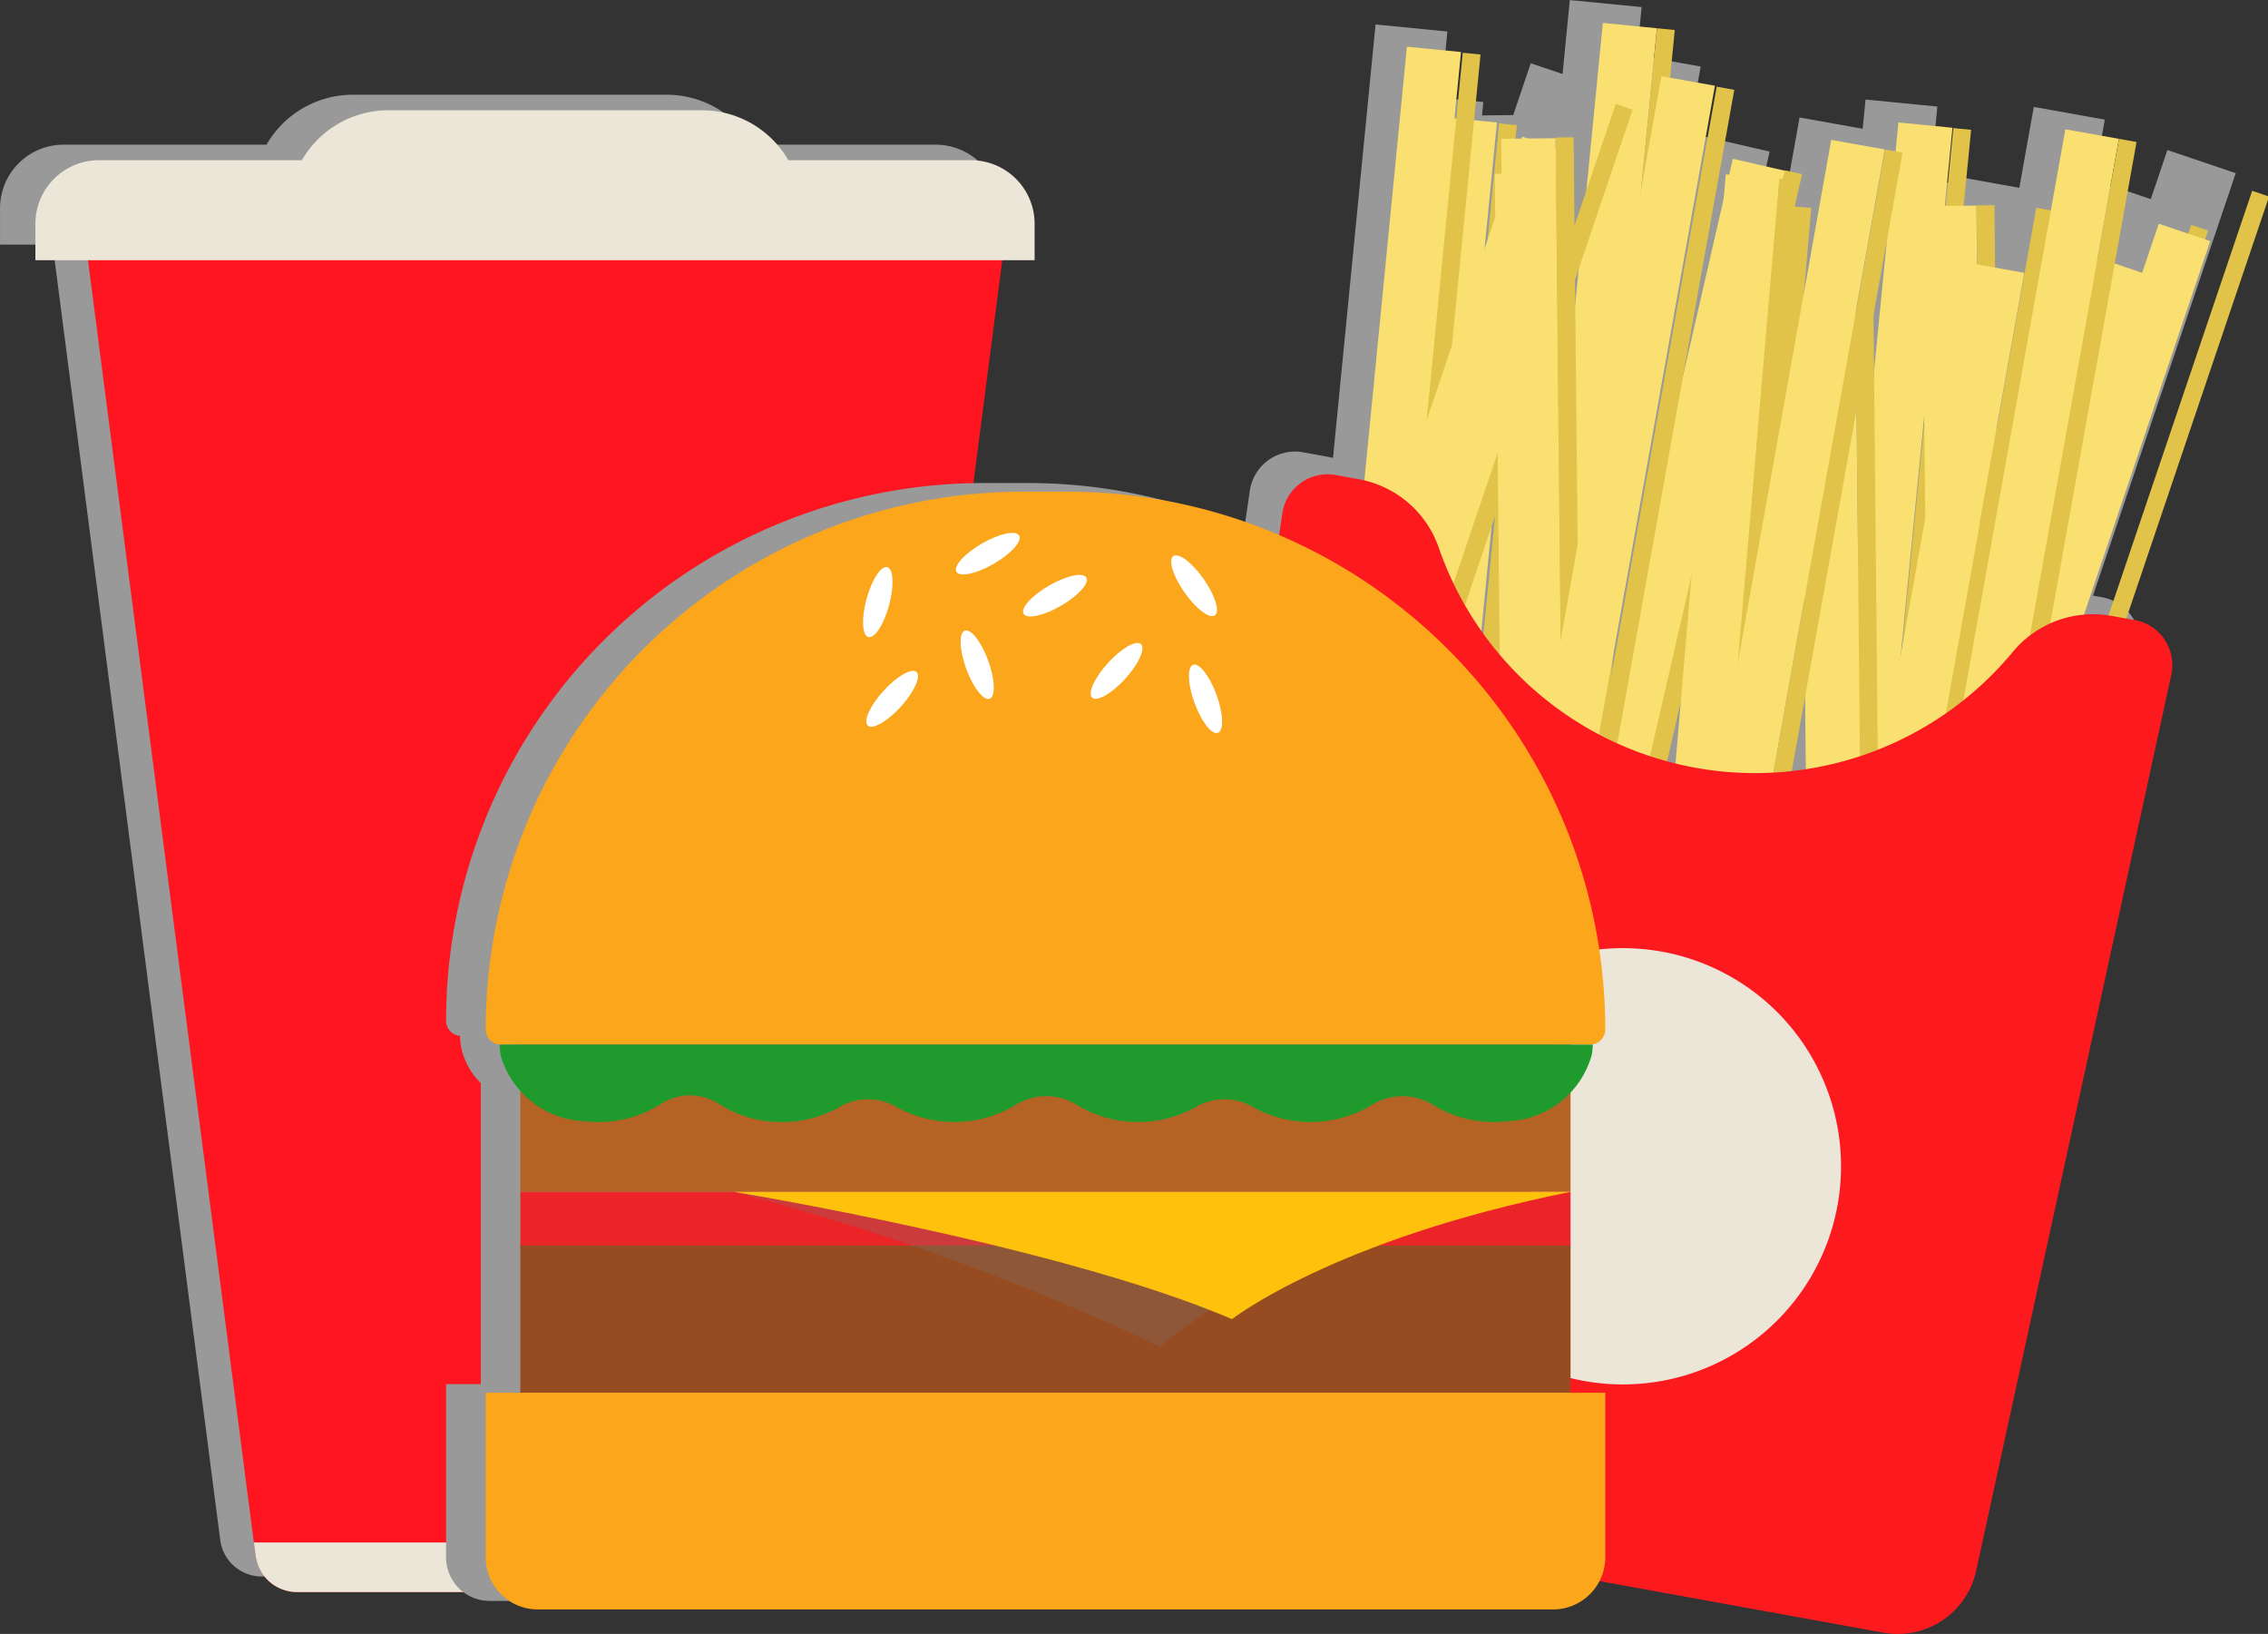 <svg xmlns="http://www.w3.org/2000/svg" viewBox="0 0 61.649 44.41">
  <rect x="0" y="0" width="61.649" height="44.41" fill="#333333" stroke="none"/>
  <defs>
    <style>
      .cls-1 {
        isolation: isolate;
      }

      .cls-2 {
        fill: #999;
      }

      .cls-12, .cls-2 {
        mix-blend-mode: multiply;
      }

      .cls-3 {
        fill: #ff1520;
      }

      .cls-4 {
        fill: #ece6d9;
      }

      .cls-5 {
        fill: #fae070;
      }

      .cls-6 {
        fill: #e0c348;
      }

      .cls-7 {
        fill: #fc1a1f;
      }

      .cls-8 {
        fill: #fba61b;
      }

      .cls-9 {
        fill: #b56225;
      }

      .cls-10 {
        fill: #eb2527;
      }

      .cls-11 {
        fill: #974b21;
      }

      .cls-12 {
        fill: #777;
        opacity: 0.27;
      }

      .cls-13 {
        fill: #fec20c;
      }

      .cls-14 {
        fill: #fff;
      }

      .cls-15 {
        fill: #1f9b2e;
      }
    </style>
  </defs>
  <title>restaurant_icon</title>
  <g class="cls-1">
    <g id="Livello_1" data-name="Livello 1">
      <g>
        <path class="cls-2" d="M4247.601,1305.864a1.727,1.727,0,0,0-1.727-1.727h-4.965a2.713,2.713,0,0,0-2.35-1.358h-8.525a2.713,2.713,0,0,0-2.35,1.358h-5.516a1.727,1.727,0,0,0-1.727,1.727v.989h1.43l4.509,34.853.047.358a1.137,1.137,0,0,0,1.127.99h13.485a1.137,1.137,0,0,0,1.127-.99l.047-.358,4.509-34.853h.878Z" transform="translate(-4220.44 -1300.205)"/>
        <g>
          <path class="cls-3" d="M4247.781,1306.524l-4.606,35.606-.048.358a1.137,1.137,0,0,1-1.127.99h-13.485a1.137,1.137,0,0,1-1.127-.99l-.048-.358-4.606-35.606Z" transform="translate(-4220.44 -1300.205)"/>
          <path class="cls-4" d="M4246.835,1304.56h-4.965a2.713,2.713,0,0,0-2.35-1.358h-8.525a2.713,2.713,0,0,0-2.35,1.358h-5.516a1.727,1.727,0,0,0-1.727,1.728v.989h27.161v-.989A1.728,1.728,0,0,0,4246.835,1304.56Z" transform="translate(-4220.44 -1300.205)"/>
          <path class="cls-4" d="M4243.175,1342.13l-.048.358a1.137,1.137,0,0,1-1.127.99h-13.485a1.137,1.137,0,0,1-1.127-.99l-.048-.358Z" transform="translate(-4220.44 -1300.205)"/>
        </g>
        <path class="cls-2" d="M4277.592,1316.441l-.26-.047,3.88-11.483-.459-.155-1.399-.473-.451,1.334-1.202-.406-.768,2.272.72-4.027-.476-.085-1.454-.26-.393,2.198-.421-.075-1.454-.26-.035.195-.133.001-.388.004.203-2.073-.482-.047-1.47-.144-.078.795-.262-.047-1.454-.26-.775,4.334.212-2.492-.446-.038.003-.035.193-.843-.472-.108-1.439-.33-.101.442-.077-.007-.046.542-1.123,4.892,1.383-7.742-.477-.085-1.256-.224.128-1.307-.482-.047-1.47-.144-.197,2.01-.865-.292-.476,1.409-.849.009.036-.364-.482-.047-.672-.066.177-1.804-.482-.047-1.47-.144-1.157,11.781c-.055-.014-.111-.026-.167-.036l-.643-.117a1.242,1.242,0,0,0-1.451,1.043l-3.595,24.663a2.18,2.18,0,0,0,1.768,2.46l18.167,3.298a2.18,2.18,0,0,0,2.52-1.681l5.304-24.353A1.242,1.242,0,0,0,4277.592,1316.441Zm-8.941,4.054c-.12.018-.241.034-.363.048l.344-1.926Zm-3.558-.161c-.069-.017-.138-.035-.207-.054l.336-1.464Zm-4.767-3.38.004.426-.041-.048Zm2.046-9.841.096-.284-.089.911Zm8.13,2.436-.013-1.32.317-1.775Z" transform="translate(-4220.44 -1300.205)"/>
        <g>
          <g>
            <rect class="cls-5" x="4249.368" y="1312.764" width="20.148" height="1.477" transform="translate(-1684.198 4124.101) rotate(-84.396)"/>
            <rect class="cls-6" x="4250.343" y="1313.356" width="20.148" height="0.485" transform="translate(-1685.297 4124.369) rotate(-84.369)"/>
          </g>
          <g>
            <rect class="cls-5" x="4248.391" y="1310.847" width="20.148" height="1.477" transform="translate(-1683.172 4121.4) rotate(-84.396)"/>
            <rect class="cls-6" x="4249.366" y="1311.439" width="20.148" height="0.485" transform="translate(-1683.345 4122.056) rotate(-84.382)"/>
          </g>
          <g>
            <rect class="cls-5" x="4261.706" y="1312.887" width="20.148" height="1.476" transform="translate(-1673.214 4136.481) rotate(-84.395)"/>
            <rect class="cls-6" x="4262.682" y="1313.479" width="20.148" height="0.485" transform="translate(-1674.209 4136.794) rotate(-84.37)"/>
          </g>
          <g>
            <rect class="cls-5" x="4249.82" y="1317.64" width="20.148" height="1.477" transform="translate(-1688.642 4128.952) rotate(-84.396)"/>
            <rect class="cls-6" x="4250.796" y="1318.232" width="20.148" height="0.485" transform="translate(-1689.659 4129.252) rotate(-84.37)"/>
          </g>
          <g>
            <rect class="cls-5" x="4255.905" y="1313.749" width="20.148" height="1.477" transform="translate(-2189.944 3878.098) rotate(-77.073)"/>
            <rect class="cls-6" x="4256.861" y="1314.465" width="20.148" height="0.485" transform="translate(-2190.664 3878.477) rotate(-77.055)"/>
          </g>
          <g>
            <rect class="cls-5" x="4253.671" y="1310.183" width="20.148" height="1.477" transform="translate(-1677.773 4126.044) rotate(-84.395)"/>
            <rect class="cls-6" x="4254.647" y="1310.775" width="20.148" height="0.485" transform="translate(-1677.921 4126.711) rotate(-84.382)"/>
          </g>
          <g>
            <rect class="cls-5" x="4265.979" y="1314.871" width="20.148" height="1.477" transform="matrix(0.32, -0.947, 0.947, 0.32, -2559.717, 3645.212)"/>
            <rect class="cls-6" x="4266.908" y="1315.681" width="20.148" height="0.485" transform="translate(-2559.754 3646.037) rotate(-71.322)"/>
          </g>
          <g>
            <rect class="cls-5" x="4267.632" y="1313.943" width="20.148" height="1.477" transform="matrix(0.32, -0.947, 0.947, 0.32, -2557.714, 3646.147)"/>
            <rect class="cls-6" x="4268.561" y="1314.753" width="20.148" height="0.485" transform="translate(-2558.7 3646.289) rotate(-71.307)"/>
          </g>
          <g>
            <rect class="cls-5" x="4250.332" y="1311.583" width="20.148" height="1.477" transform="matrix(0.32, -0.947, 0.947, 0.32, -2567.24, 3628.153)"/>
            <rect class="cls-6" x="4251.261" y="1312.393" width="20.148" height="0.485" transform="translate(-2568.221 3628.298) rotate(-71.307)"/>
          </g>
          <g>
            <rect class="cls-5" x="4261.176" y="1304.918" width="1.477" height="20.148" transform="translate(-4233.579 -1256.842) rotate(-0.582)"/>
            <rect class="cls-6" x="4262.652" y="1304.908" width="0.485" height="20.148" transform="translate(-4232.977 -1258.852) rotate(-0.555)"/>
          </g>
          <g>
            <rect class="cls-5" x="4261.351" y="1303.956" width="1.477" height="20.148" transform="translate(-4233.483 -1257.13) rotate(-0.578)"/>
            <rect class="cls-6" x="4262.827" y="1303.946" width="0.485" height="20.148" transform="translate(-4233.233 -1257.961) rotate(-0.567)"/>
          </g>
          <g>
            <rect class="cls-5" x="4269.503" y="1308.636" width="1.477" height="20.148" transform="translate(-4233.616 -1256.758) rotate(-0.582)"/>
            <rect class="cls-6" x="4270.98" y="1308.626" width="0.485" height="20.148" transform="translate(-4233.016 -1258.763) rotate(-0.555)"/>
          </g>
          <g>
            <rect class="cls-5" x="4272.79" y="1305.796" width="1.477" height="20.148" transform="translate(-4233.587 -1256.724) rotate(-0.582)"/>
            <rect class="cls-6" x="4274.266" y="1305.786" width="0.485" height="20.148" transform="translate(-4232.985 -1258.74) rotate(-0.555)"/>
          </g>
          <g>
            <rect class="cls-5" x="4257.526" y="1315.054" width="20.148" height="1.477" transform="translate(-1626.6 4155.906) rotate(-85.124)"/>
            <rect class="cls-6" x="4258.502" y="1315.633" width="20.148" height="0.485" transform="translate(-1627.182 4156.392) rotate(-85.105)"/>
          </g>
          <g>
            <rect class="cls-5" x="4257.141" y="1314.301" width="20.148" height="1.477" transform="translate(-1626.202 4154.834) rotate(-85.124)"/>
            <rect class="cls-6" x="4258.118" y="1314.88" width="20.148" height="0.485" transform="translate(-1626.784 4155.32) rotate(-85.105)"/>
          </g>
          <g>
            <rect class="cls-5" x="4254.5" y="1311.595" width="20.148" height="1.477" transform="translate(-1997.823 3979.396) rotate(-79.87)"/>
            <rect class="cls-6" x="4255.465" y="1312.263" width="20.148" height="0.485" transform="translate(-1998.535 3979.8) rotate(-79.85)"/>
          </g>
          <g>
            <rect class="cls-5" x="4263.213" y="1314.9" width="20.148" height="1.477" transform="matrix(0.176, -0.984, 0.984, 0.176, -1994.161, 3990.561)"/>
            <rect class="cls-6" x="4264.178" y="1315.569" width="20.148" height="0.485" transform="translate(-1993.804 3991.515) rotate(-79.862)"/>
          </g>
          <g>
            <rect class="cls-5" x="4259.116" y="1313.325" width="20.148" height="1.476" transform="translate(-1995.721 3985.367) rotate(-79.87)"/>
            <rect class="cls-6" x="4260.082" y="1313.993" width="20.148" height="0.485" transform="translate(-1997.241 3985.354) rotate(-79.839)"/>
          </g>
          <g>
            <rect class="cls-5" x="4265.481" y="1313.038" width="20.148" height="1.477" transform="translate(-1990.194 3991.395) rotate(-79.87)"/>
            <rect class="cls-6" x="4266.446" y="1313.706" width="20.148" height="0.485" transform="translate(-1991.861 3991.308) rotate(-79.837)"/>
          </g>
          <path class="cls-7" d="M4277.826,1316.943a2.831,2.831,0,0,0-2.681.989,9.096,9.096,0,0,1-15.593-2.831,2.831,2.831,0,0,0-2.162-1.868l-.643-.117a1.242,1.242,0,0,0-1.451,1.043l-3.595,24.663a2.18,2.18,0,0,0,1.768,2.46l18.167,3.298a2.18,2.18,0,0,0,2.52-1.681l5.304-24.353a1.242,1.242,0,0,0-.992-1.487Z" transform="translate(-4220.44 -1300.205)"/>
          <path class="cls-4" d="M4270.388,1332.963a5.929,5.929,0,1,1-4.774-6.892A5.929,5.929,0,0,1,4270.388,1332.963Z" transform="translate(-4220.44 -1300.205)"/>
        </g>
        <path class="cls-2" d="M4262.054,1337.824v-8.144a1.932,1.932,0,0,0,.577-1.039,1.79,1.79,0,0,0,.028-.28h-.075a.414.414,0,0,0,.414-.414v-.001a14.612,14.612,0,0,0-14.612-14.612h-1.206a14.614,14.614,0,0,0-14.614,14.614h0a.414.414,0,0,0,.414.414h-.036a1.702,1.702,0,0,0,.037.331,1.924,1.924,0,0,0,.528.951v8.182h-.944v4.71a1.181,1.181,0,0,0,1.181,1.181h28.072a1.181,1.181,0,0,0,1.181-1.181v-4.71Z" transform="translate(-4220.44 -1300.205)"/>
        <g>
          <path class="cls-8" d="M4264.074,1328.182v.001a.414.414,0,0,1-.414.414h-29.603a.414.414,0,0,1-.414-.414h0a14.614,14.614,0,0,1,14.614-14.614h1.206A14.612,14.612,0,0,1,4264.074,1328.182Z" transform="translate(-4220.44 -1300.205)"/>
          <rect class="cls-9" x="14.145" y="28.393" width="28.545" height="4.002"/>
          <rect class="cls-10" x="14.145" y="32.395" width="28.545" height="1.51"/>
          <rect class="cls-11" x="14.145" y="33.853" width="28.545" height="4.002"/>
          <path class="cls-8" d="M4264.075,1338.059v4.469a1.421,1.421,0,0,1-1.422,1.422h-27.59a1.421,1.421,0,0,1-1.422-1.422v-4.469Z" transform="translate(-4220.44 -1300.205)"/>
          <path class="cls-12" d="M4240.392,1332.6a65.394,65.394,0,0,1,11.594,4.214s2.761-2.64,9.203-4.214Z" transform="translate(-4220.44 -1300.205)"/>
          <path class="cls-13" d="M4240.392,1332.6s8.876,1.458,13.536,3.459c0,0,2.761-2.167,9.203-3.459Z" transform="translate(-4220.44 -1300.205)"/>
          <path class="cls-14" d="M4247.302,1318.162c.186.511.203.974.037,1.034s-.45-.305-.636-.816-.203-.974-.037-1.034S4247.116,1317.651,4247.302,1318.162Z" transform="translate(-4220.44 -1300.205)"/>
          <path class="cls-14" d="M4253.508,1319.09c.186.511.203.974.037,1.034s-.45-.305-.636-.816-.203-.974-.037-1.034S4253.322,1318.579,4253.508,1319.09Z" transform="translate(-4220.44 -1300.205)"/>
          <path class="cls-14" d="M4251.026,1318.654c-.366.402-.768.632-.898.514s.061-.54.427-.942.768-.632.898-.514S4251.392,1318.252,4251.026,1318.654Z" transform="translate(-4220.44 -1300.205)"/>
          <path class="cls-14" d="M4244.925,1319.413c-.366.402-.768.632-.898.513s.061-.54.427-.942.768-.632.898-.513S4245.291,1319.011,4244.925,1319.413Z" transform="translate(-4220.44 -1300.205)"/>
          <path class="cls-14" d="M4249.276,1316.672c-.471.272-.924.369-1.012.216s.222-.496.693-.768.924-.369,1.012-.216S4249.747,1316.4,4249.276,1316.672Z" transform="translate(-4220.44 -1300.205)"/>
          <path class="cls-14" d="M4247.45,1315.53c-.471.272-.924.369-1.012.216s.222-.496.693-.768.924-.369,1.012-.216S4247.921,1315.258,4247.45,1315.53Z" transform="translate(-4220.44 -1300.205)"/>
          <path class="cls-14" d="M4252.637,1316.308c-.312-.445-.449-.887-.305-.989s.514.178.826.623.449.887.305.989S4252.95,1316.753,4252.637,1316.308Z" transform="translate(-4220.44 -1300.205)"/>
          <path class="cls-14" d="M4244.608,1316.653c-.142.525-.395.913-.565.867s-.192-.509-.05-1.033.395-.913.565-.867S4244.75,1316.129,4244.608,1316.653Z" transform="translate(-4220.44 -1300.205)"/>
          <path class="cls-15" d="M4263.735,1328.597a1.766,1.766,0,0,1-.028.28,2.462,2.462,0,0,1-2.252,1.8,3.183,3.183,0,0,1-2.069-.444,1.57,1.57,0,0,0-1.647-.001,3.221,3.221,0,0,1-3.261.051,1.538,1.538,0,0,0-1.514,0,3.223,3.223,0,0,1-3.263-.051,1.567,1.567,0,0,0-1.645,0,3.223,3.223,0,0,1-3.263.051,1.538,1.538,0,0,0-1.514,0,3.127,3.127,0,0,1-1.59.418,3.084,3.084,0,0,1-1.714-.498,1.456,1.456,0,0,0-1.561.002,3.17,3.17,0,0,1-2.109.473,2.481,2.481,0,0,1-2.246-1.75,1.718,1.718,0,0,1-.037-.331Z" transform="translate(-4220.44 -1300.205)"/>
        </g>
      </g>
    </g>
  </g>
</svg>
